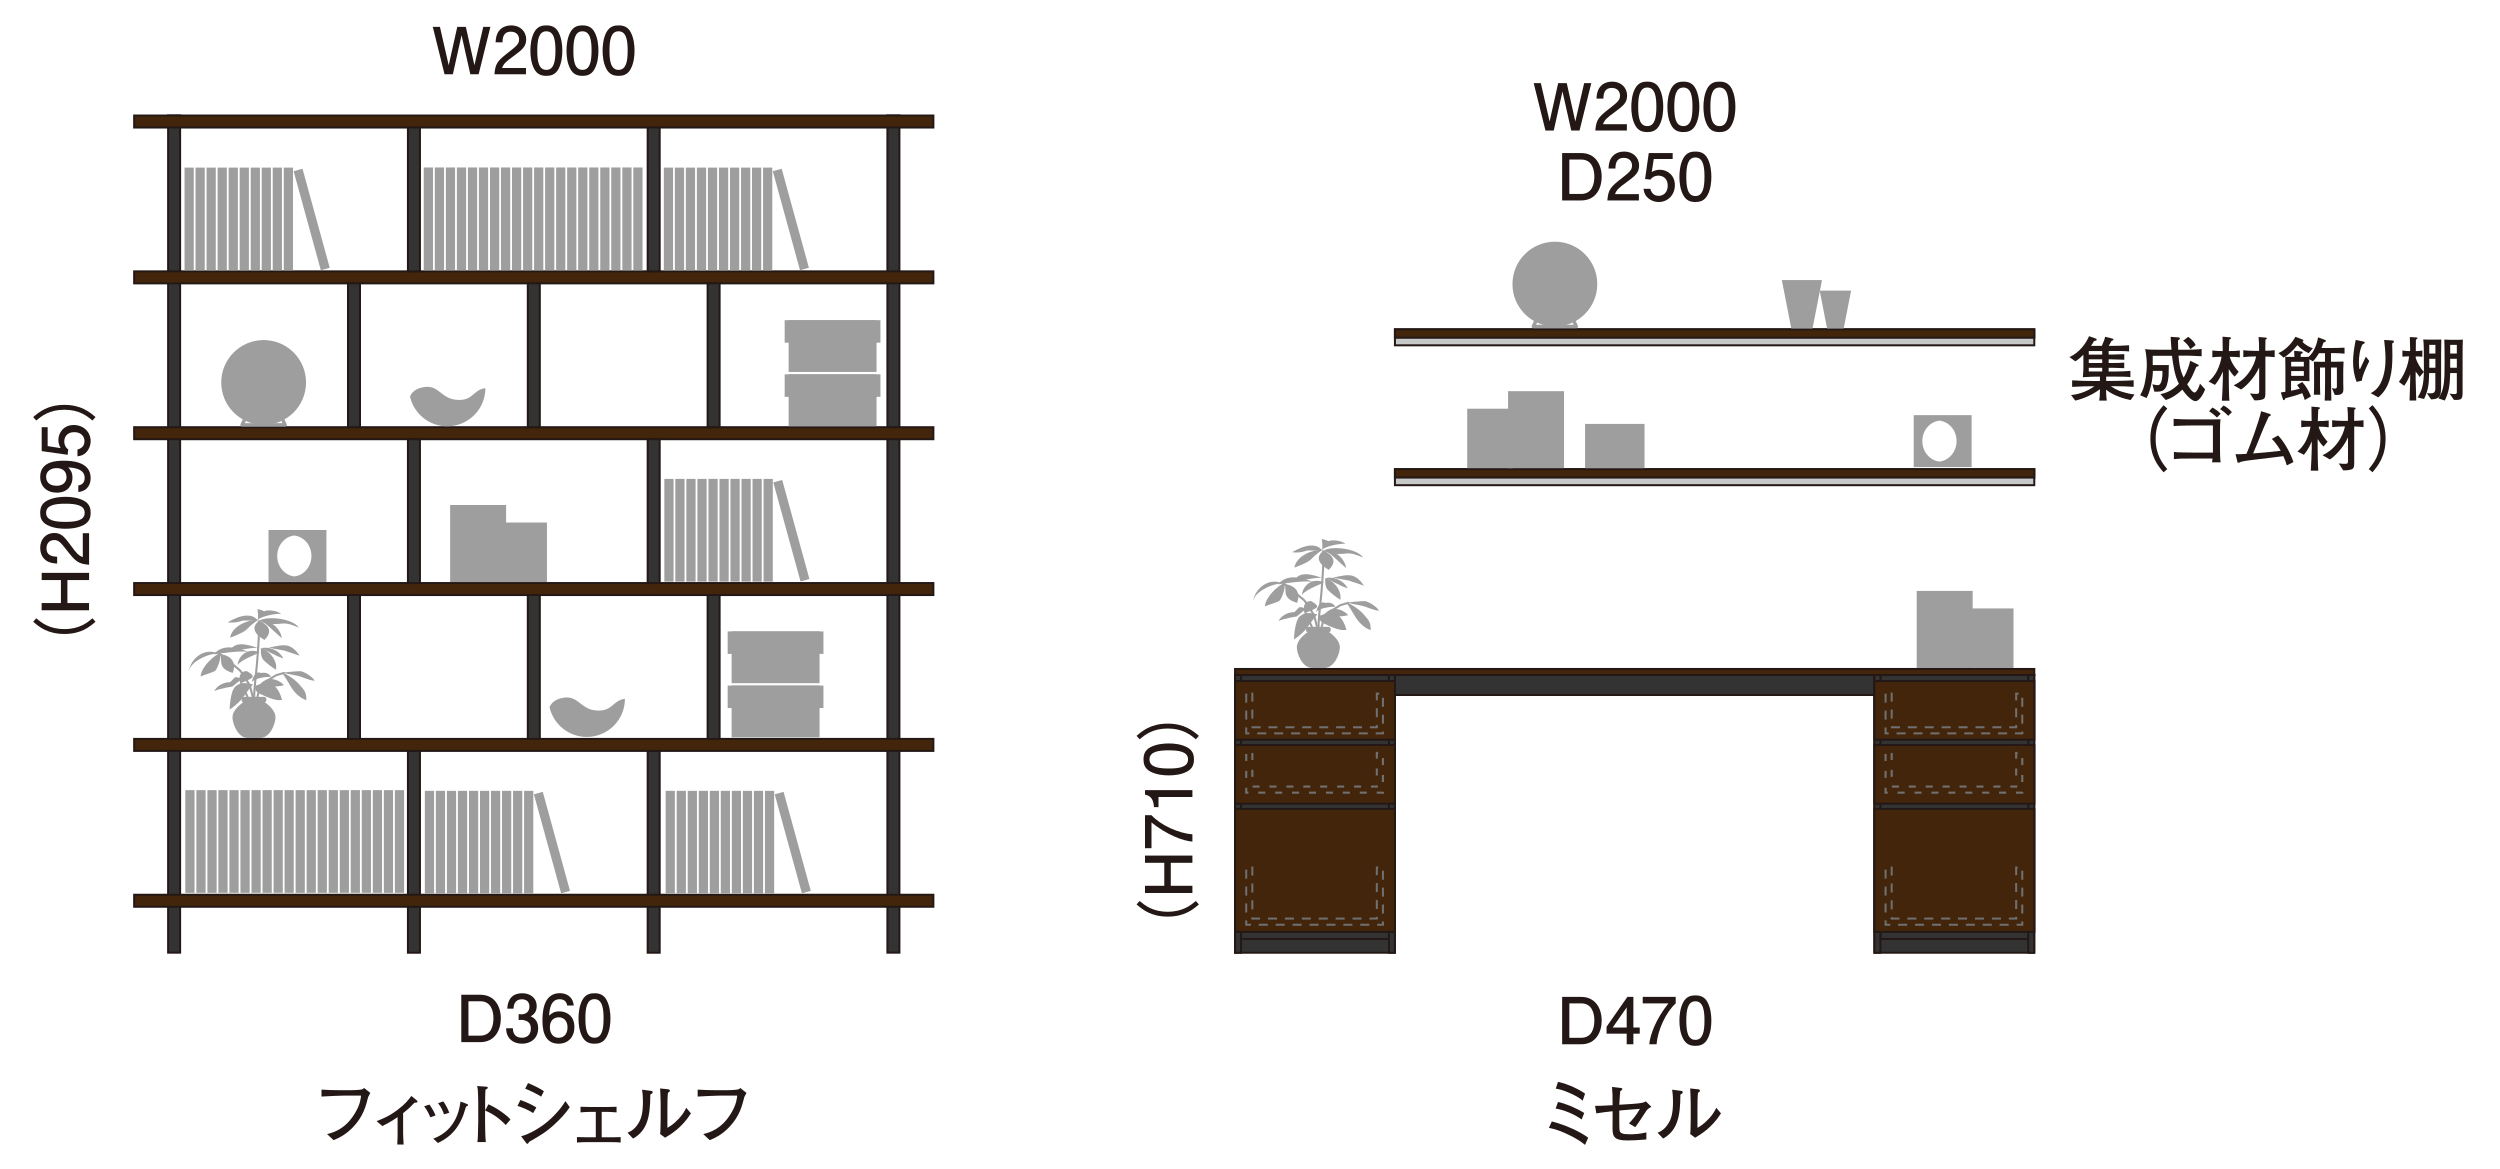 <?xml version="1.0" encoding="utf-8"?>
<!-- Generator: Adobe Illustrator 24.3.0, SVG Export Plug-In . SVG Version: 6.00 Build 0)  -->
<svg version="1.1" id="レイヤー_1" xmlns="http://www.w3.org/2000/svg" xmlns:xlink="http://www.w3.org/1999/xlink" x="0px"
	 y="0px" width="385px" height="180px" viewBox="0 0 385 180" style="enable-background:new 0 0 385 180;" xml:space="preserve">
<style type="text/css">
	.st0{fill:#333333;stroke:#231815;stroke-width:0.308;}
	.st1{fill:#9E9E9F;}
	.st2{fill:#42250A;stroke:#231815;stroke-width:0.308;}
	.st3{fill:none;stroke:#717071;stroke-width:0.308;stroke-linecap:square;stroke-dasharray:1.085,1.52;}
	.st4{fill:none;stroke:#717071;stroke-width:0.326;stroke-dasharray:1.085,1.52;}
	.st5{fill:#C7C8C8;stroke:#231815;stroke-width:0.308;}
	.st6{fill:#42250A;stroke:#231815;stroke-width:0.315;}
	.st7{fill:#42250A;stroke:#231815;stroke-width:0.315;}
	.st8{fill:none;stroke:#9E9E9F;stroke-width:0.543;stroke-linejoin:round;}
	.st9{fill:#231815;}
</style>
<g>
	<rect x="62.82" y="115.64" class="st0" width="1.85" height="31.08"/>
	<rect x="99.74" y="115.64" class="st0" width="1.85" height="31.08"/>
	<rect x="214.82" y="103.95" class="st0" width="73.85" height="3.08"/>
	<g>
		<path class="st1" d="M201.37,97.34c-0.36,0-0.36-0.81,0.07-0.81h3.17c0.43,0,0.43,0.81,0.07,0.81c0.86,0.63,1.66,1.45,1.66,2.35
			s-0.79,3.17-2.38,3.17h-1.87c-1.59,0-2.38-2.26-2.38-3.17S200.5,97.98,201.37,97.34z"/>
		<path class="st1" d="M203.7,90.74l-0.06,0.73l-0.13,1.38c-0.17,1.6-0.43,4.03-0.23,4.81l-0.32,0.08c-0.21-0.84,0.04-3.2,0.22-4.92
			l0.14-1.37l0.06-0.73c0.13-1.65,0.37-4.72,0.22-5.93l0.32-0.04C204.07,86,203.83,89.08,203.7,90.74z"/>
		<path class="st1" d="M200.85,92.23c0.39,0.29,1.55,2.27,1.68,2.5c0.02,0.04,1.1,4.38,1.1,4.38l-0.31,0.08l-1.09-4.34
			c-0.47-0.79-1.33-2.17-1.57-2.35c-0.01,0-3.1-2.56-3.1-2.56l0.25-0.21L200.85,92.23z"/>
		<polygon class="st1" points="202.9,98.09 202.61,98.22 200.89,94.42 201.19,94.29 		"/>
		<path class="st1" d="M207.77,92.97l-1.26,0.36l0,0c0,0.01-1.76,1.06-1.77,1.07l0,0c0,0.02-0.77,1.04-0.77,1.05l0,0
			c0,0.05-0.61,2.56-0.61,2.56l-0.31-0.08l0.63-2.62c0.03-0.06,0.84-1.14,0.84-1.14c0.05-0.04,1.86-1.13,1.86-1.13
			c0.04-0.02,1.31-0.38,1.31-0.38L207.77,92.97z"/>
		<path class="st1" d="M207.35,92.8c0.75-0.09,2.24-0.23,2.78-0.23s1.97,0.88,2.24,1.49c-1.09-0.14-1.9-0.61-2.51-0.75
			C209.25,93.18,207.35,92.8,207.35,92.8z"/>
		<path class="st1" d="M207.35,92.8c0.75,0.18,2.17,1.2,2.71,1.88c0.54,0.68,1.09,1.02,1.02,2.37c-1.15-0.41-1.97-1.36-2.51-2.31
			C208.02,93.79,207.35,92.8,207.35,92.8z"/>
		<path class="st1" d="M204.97,93.86c1.15-0.34,2.31,0.41,2.65,0.88c-1.36,0.34-3.19,0.2-3.73,0
			C204.16,94.2,204.97,93.86,204.97,93.86z"/>
		<path class="st1" d="M205.11,94.13c0.68,0.2,1.76,1.02,2.24,2.85c-0.88,0.27-2.44-0.47-3.46-0.95c-1.02-0.47-0.61-1.22-0.61-1.22
			L205.11,94.13z"/>
		<path class="st1" d="M202.87,94.6c-1.09-0.2-1.76-0.41-2.65,0.27c-0.88,0.68-0.95,3.6-0.95,3.6c1.09-0.68,1.83-1.49,2.24-2.1
			C201.92,95.76,202.87,94.6,202.87,94.6z"/>
		<path class="st1" d="M201.1,93.79c-0.68-0.41-1.02-0.27-1.02-0.27l-0.75,0.75c0,0-1.63-0.07-2.44,1.36
			c1.15-0.47,2.78-0.68,2.78-0.68L201.1,93.79z"/>
		<path class="st1" d="M200.89,94.42c-0.26-0.84-0.12-1.86,1.03-1.86c0.81,0.48,1.09,0.75,0.81,1.02s-1.7,0.81-1.7,0.81"/>
		<path class="st1" d="M202.67,94.27c0.27-1.09,0.75-1.76,1.42-1.42c1.15-0.2,1.42,0.41,1.56,0.61
			C204.9,93.38,203.09,93.68,202.67,94.27z"/>
		<path class="st1" d="M204.09,89.04c0.95-0.27,2.65,0.07,3.46,1.56C206.33,90.26,204.56,89.11,204.09,89.04z"/>
		<path class="st1" d="M204.09,89.04c1.02,0.14,2.65,1.83,2.31,3.32c-0.54-0.34-1.36-0.95-1.9-1.49
			C203.95,90.33,204.09,89.04,204.09,89.04z"/>
		<path class="st1" d="M205.24,88.97c1.22-0.27,2.44-0.61,3.32-0.2c0.88,0.41,1.49,1.42,1.49,1.42c-1.36-0.47-2.44-0.81-2.44-0.81
			L205.24,88.97z"/>
		<path class="st1" d="M203.89,89.65c-0.2,0.27-2.71,1.02-3.39,1.97C200.56,90.53,201.72,88.84,203.89,89.65z"/>
		<path class="st1" d="M203.75,89.04c-1.76-0.61-3.87-1.22-4.48,0.61C200.09,89.45,203.21,88.77,203.75,89.04z"/>
		<path class="st1" d="M203.91,84.75c1.33-0.73,5.13-0.25,6.01,1.11c-0.88-0.34-1.7-0.75-2.71-0.61
			C206.19,85.38,204.55,85.34,203.91,84.75z"/>
		<path class="st1" d="M203.91,84.75c2.28-0.05,3.37,1.92,3.37,2.73C206.53,86.87,204.68,84.93,203.91,84.75z"/>
		<path class="st1" d="M203.59,84.79c0.16-0.77-0.04-1.78-0.04-1.78s0.75,0.14,1.02,0.34c0.54-0.27,1.97-0.14,2.65,0.41
			C206.53,83.61,203.63,84.2,203.59,84.79z"/>
		<path class="st1" d="M203.59,84.79c-0.31-0.56-1.13-0.97-2.35-0.7c-1.22,0.27-2.24,0.95-2.24,0.95c1.15,0.2,2.31-0.27,2.31-0.27
			L203.59,84.79z"/>
		<path class="st1" d="M203.68,84.63c-1.63,0-4.07,1.02-4.34,2.78c1.29-0.47,2.31-0.95,2.71-1.42
			C202.46,85.51,203.68,84.63,203.68,84.63z"/>
		<path class="st1" d="M203.91,84.75c0.65,0.5,2.42,1.31,0.72,3.01C203.21,86.94,202.38,85.81,203.91,84.75z"/>
		<path class="st1" d="M197.71,89.92c-1.02-0.34-4.61,1.02-4.75,2.78C193.1,90.94,195.2,88.7,197.71,89.92z"/>
		<path class="st1" d="M197.81,89.73c-1.05,0.54-2.88,2.1-3.02,3.66c0.54-0.27,1.9-0.61,2.24-0.88
			C197.37,92.23,198.05,90.48,197.81,89.73z"/>
		<path class="st1" d="M197.92,89.99c0.75,0,2.65,0.68,1.83,2.85c-1.22-0.34-1.56-0.88-1.7-1.22
			C197.92,91.28,197.92,89.99,197.92,89.99z"/>
		<path class="st1" d="M202.33,89.65c-1.29-0.47-4-1.56-5.5,0.34C197.64,89.86,201.17,89.31,202.33,89.65z"/>
	</g>
	<rect x="303.08" y="93.7" class="st1" width="7" height="9.16"/>
	<rect x="295.17" y="91" class="st1" width="8.62" height="11.86"/>
	<rect x="190.2" y="103.02" class="st2" width="123.08" height="0.92"/>
	<rect x="190.2" y="103.95" class="st0" width="24.62" height="42.77"/>
	<rect x="191.13" y="143.37" class="st0" width="22.77" height="1.23"/>
	<rect x="191.13" y="103.95" class="st0" width="22.77" height="1.23"/>
	<rect x="190.2" y="103.95" class="st0" width="0.92" height="42.77"/>
	<rect x="213.89" y="103.95" class="st0" width="0.92" height="42.77"/>
	<rect x="190.2" y="124.57" class="st2" width="24.62" height="18.95"/>
	<rect x="190.2" y="114.72" class="st2" width="24.62" height="9.05"/>
	<rect x="190.2" y="104.87" class="st2" width="24.62" height="9.05"/>
	<g>
		<g>
			<polygon class="st3" points="192.86,133.6 192.86,141.46 212.03,141.46 212.03,133.6 212.97,133.6 212.97,142.41 191.92,142.41 
				191.92,133.6 			"/>
		</g>
	</g>
	<g>
		<g>
			<polygon class="st4" points="192.86,115.95 192.86,121.13 212.03,121.13 212.03,115.95 212.97,115.95 212.97,122.07 
				191.92,122.07 191.92,115.95 			"/>
		</g>
	</g>
	<g>
		<g>
			<polygon class="st3" points="192.86,106.82 192.86,112 212.03,112 212.03,106.82 212.97,106.82 212.97,112.94 191.92,112.94 
				191.92,106.82 			"/>
		</g>
	</g>
	<rect x="288.66" y="103.95" class="st0" width="24.62" height="42.77"/>
	<rect x="289.59" y="143.37" class="st0" width="22.77" height="1.23"/>
	<rect x="289.59" y="103.95" class="st0" width="22.77" height="1.23"/>
	<rect x="288.66" y="103.95" class="st0" width="0.92" height="42.77"/>
	<rect x="312.35" y="103.95" class="st0" width="0.92" height="42.77"/>
	<rect x="288.66" y="124.57" class="st2" width="24.62" height="18.95"/>
	<rect x="288.66" y="114.72" class="st2" width="24.62" height="9.05"/>
	<rect x="288.66" y="104.87" class="st2" width="24.62" height="9.05"/>
	<g>
		<g>
			<polygon class="st3" points="291.32,133.6 291.32,141.46 310.49,141.46 310.49,133.6 311.43,133.6 311.43,142.41 290.38,142.41 
				290.38,133.6 			"/>
		</g>
	</g>
	<g>
		<g>
			<polygon class="st4" points="291.32,115.95 291.32,121.13 310.49,121.13 310.49,115.95 311.43,115.95 311.43,122.07 
				290.38,122.07 290.38,115.95 			"/>
		</g>
	</g>
	<g>
		<g>
			<polygon class="st3" points="291.32,106.82 291.32,112 310.49,112 310.49,106.82 311.43,106.82 311.43,112.94 290.38,112.94 
				290.38,106.82 			"/>
		</g>
	</g>
	<rect x="214.82" y="50.72" class="st5" width="98.46" height="2.46"/>
	<rect x="214.82" y="50.72" class="st6" width="98.46" height="1.29"/>
	<rect x="214.82" y="72.26" class="st5" width="98.46" height="2.46"/>
	<rect x="214.82" y="72.25" class="st7" width="98.46" height="1.29"/>
	<rect x="225.95" y="62.94" class="st1" width="7" height="9.16"/>
	<rect x="232.24" y="60.24" class="st1" width="8.62" height="11.86"/>
	<rect x="244.1" y="65.28" class="st1" width="9.16" height="6.83"/>
	<polygon class="st1" points="279.13,50.59 275.86,50.59 274.4,43.13 280.59,43.13 	"/>
	<polygon class="st1" points="283.93,50.59 281.37,50.59 280.23,44.75 285.07,44.75 	"/>
	<path class="st1" d="M294.71,63.93v8h8.92v-8H294.71z M301.31,67.93c0,1.65-1.16,2.99-2.64,3.15c-1.48-0.17-2.63-1.51-2.63-3.15
		c0-1.65,1.16-2.99,2.63-3.15C300.16,64.94,301.31,66.28,301.31,67.93z"/>
	<g>
		<path class="st1" d="M232.92,43.75c0-3.6,2.92-6.53,6.53-6.53c3.61,0,6.53,2.92,6.53,6.53c0,3.6-2.92,6.53-6.53,6.53
			C235.84,50.28,232.92,47.36,232.92,43.75z"/>
		<polygon class="st8" points="236.14,50.28 239.45,43 242.75,50.28 		"/>
	</g>
	<g>
		<g>
			<path class="st9" d="M243.25,20.1h-1.28l-1.35-6.02l-1.34,6.02H238l-1.81-7.3h1.1l1.35,5.91l1.32-5.91h1.32l1.32,5.91l1.36-5.91
				h1.1L243.25,20.1z"/>
			<path class="st9" d="M248.56,17.35c-1.03,0.75-1.47,1.1-1.7,1.78h3.68v0.97h-4.86c0.15-1.69,0.46-2.06,2.28-3.47
				c1.21-0.94,1.52-1.26,1.52-1.91c0-0.56-0.34-1.18-1.27-1.18c-1.23,0-1.27,1.09-1.29,1.64h-1.06c0.04-0.6,0.09-1.13,0.47-1.69
				c0.52-0.76,1.4-0.92,1.95-0.92c1.31,0,2.29,0.87,2.29,2.16C250.57,15.81,250.02,16.28,248.56,17.35z"/>
			<path class="st9" d="M255.56,19.26c-0.51,0.99-1.33,1.08-1.88,1.08c-0.76,0-1.43-0.22-1.88-1.08c-0.49-0.92-0.58-2.04-0.58-2.81
				c0-0.68,0.08-1.87,0.58-2.81c0.51-0.96,1.27-1.07,1.88-1.07c0.75,0,1.43,0.21,1.88,1.07c0.47,0.91,0.58,1.99,0.58,2.81
				C256.14,17.26,256.04,18.35,255.56,19.26z M253.68,13.48c-1.18,0-1.4,1.34-1.4,2.97c0,1.51,0.17,2.97,1.4,2.97
				c1.17,0,1.4-1.33,1.4-2.97C255.08,14.94,254.9,13.48,253.68,13.48z"/>
			<path class="st9" d="M261.12,19.26c-0.51,0.99-1.33,1.08-1.88,1.08c-0.76,0-1.43-0.22-1.88-1.08c-0.49-0.92-0.58-2.04-0.58-2.81
				c0-0.68,0.08-1.87,0.58-2.81c0.51-0.96,1.27-1.07,1.88-1.07c0.75,0,1.43,0.21,1.88,1.07c0.47,0.91,0.58,1.99,0.58,2.81
				C261.7,17.26,261.59,18.35,261.12,19.26z M259.24,13.48c-1.18,0-1.4,1.34-1.4,2.97c0,1.51,0.17,2.97,1.4,2.97
				c1.17,0,1.4-1.33,1.4-2.97C260.64,14.94,260.46,13.48,259.24,13.48z"/>
			<path class="st9" d="M266.67,19.26c-0.51,0.99-1.33,1.08-1.88,1.08c-0.76,0-1.43-0.22-1.88-1.08c-0.49-0.92-0.58-2.04-0.58-2.81
				c0-0.68,0.08-1.87,0.58-2.81c0.51-0.96,1.27-1.07,1.88-1.07c0.75,0,1.43,0.21,1.88,1.07c0.47,0.91,0.58,1.99,0.58,2.81
				C267.25,17.26,267.15,18.35,266.67,19.26z M264.8,13.48c-1.18,0-1.4,1.34-1.4,2.97c0,1.51,0.17,2.97,1.4,2.97
				c1.17,0,1.4-1.33,1.4-2.97C266.2,14.94,266.02,13.48,264.8,13.48z"/>
			<path class="st9" d="M243.49,30.87h-2.92v-7.3h2.92c2.19,0,3.17,1.75,3.17,3.68C246.66,28.91,245.82,30.87,243.49,30.87z
				 M243.5,24.57h-1.82v5.3h1.82c1.74,0,2.03-1.63,2.03-2.68C245.53,26.2,245.23,24.57,243.5,24.57z"/>
			<path class="st9" d="M250.41,28.12c-1.03,0.75-1.47,1.1-1.7,1.78h3.68v0.97h-4.86c0.15-1.69,0.46-2.06,2.28-3.47
				c1.21-0.94,1.52-1.26,1.52-1.91c0-0.56-0.34-1.18-1.27-1.18c-1.23,0-1.27,1.09-1.29,1.64h-1.06c0.04-0.6,0.09-1.13,0.47-1.69
				c0.52-0.76,1.4-0.92,1.95-0.92c1.31,0,2.29,0.87,2.29,2.16C252.42,26.58,251.87,27.05,250.41,28.12z"/>
			<path class="st9" d="M255.44,31.11c-0.37,0-0.85-0.08-1.33-0.38c-0.82-0.52-0.92-1.14-1.01-1.65h1.05
				c0.26,0.94,0.86,1.08,1.3,1.08c0.66,0,1.38-0.47,1.38-1.57c0-1.21-0.85-1.54-1.42-1.54c-0.15,0-0.82,0-1.24,0.61l-0.83-0.09
				l0.57-4h3.68v0.92h-2.91l-0.31,2c0.29-0.16,0.68-0.35,1.24-0.35c1.2,0,2.32,0.88,2.32,2.36C257.93,30,256.87,31.11,255.44,31.11z
				"/>
			<path class="st9" d="M262.97,30.03c-0.51,0.99-1.33,1.08-1.88,1.08c-0.76,0-1.43-0.22-1.88-1.08c-0.49-0.92-0.58-2.04-0.58-2.81
				c0-0.68,0.08-1.87,0.58-2.81c0.51-0.96,1.27-1.07,1.88-1.07c0.75,0,1.43,0.21,1.88,1.07c0.47,0.91,0.58,1.99,0.58,2.81
				C263.55,28.03,263.45,29.12,262.97,30.03z M261.09,24.25c-1.18,0-1.4,1.34-1.4,2.97c0,1.51,0.17,2.97,1.4,2.97
				c1.17,0,1.4-1.33,1.4-2.97C262.49,25.71,262.31,24.25,261.09,24.25z"/>
		</g>
	</g>
	<g>
		<g>
			<path class="st9" d="M73.71,11.44h-1.28l-1.35-6.02l-1.34,6.02h-1.28l-1.81-7.3h1.1l1.35,5.91l1.32-5.91h1.32l1.32,5.91
				l1.36-5.91h1.1L73.71,11.44z"/>
			<path class="st9" d="M79.02,8.69c-1.03,0.75-1.47,1.1-1.7,1.78H81v0.97h-4.86c0.15-1.69,0.46-2.06,2.28-3.47
				c1.21-0.94,1.52-1.26,1.52-1.91c0-0.56-0.34-1.18-1.27-1.18c-1.23,0-1.27,1.09-1.29,1.64h-1.06c0.04-0.6,0.09-1.13,0.47-1.69
				c0.52-0.76,1.4-0.92,1.95-0.92c1.31,0,2.29,0.87,2.29,2.16C81.03,7.15,80.48,7.62,79.02,8.69z"/>
			<path class="st9" d="M86.02,10.6c-0.51,0.99-1.33,1.08-1.88,1.08c-0.76,0-1.43-0.22-1.88-1.08c-0.49-0.92-0.58-2.04-0.58-2.81
				c0-0.68,0.08-1.87,0.58-2.81c0.51-0.96,1.27-1.07,1.88-1.07c0.75,0,1.43,0.21,1.88,1.07c0.47,0.91,0.58,1.99,0.58,2.81
				C86.6,8.6,86.5,9.69,86.02,10.6z M84.14,4.82c-1.18,0-1.4,1.34-1.4,2.97c0,1.51,0.17,2.97,1.4,2.97c1.17,0,1.4-1.33,1.4-2.97
				C85.54,6.28,85.36,4.82,84.14,4.82z"/>
			<path class="st9" d="M91.58,10.6c-0.51,0.99-1.33,1.08-1.88,1.08c-0.76,0-1.43-0.22-1.88-1.08c-0.49-0.92-0.58-2.04-0.58-2.81
				c0-0.68,0.08-1.87,0.58-2.81c0.51-0.96,1.27-1.07,1.88-1.07c0.75,0,1.43,0.21,1.88,1.07c0.47,0.91,0.58,1.99,0.58,2.81
				C92.16,8.6,92.06,9.69,91.58,10.6z M89.7,4.82c-1.18,0-1.4,1.34-1.4,2.97c0,1.51,0.17,2.97,1.4,2.97c1.17,0,1.4-1.33,1.4-2.97
				C91.1,6.28,90.92,4.82,89.7,4.82z"/>
			<path class="st9" d="M97.14,10.6c-0.51,0.99-1.33,1.08-1.88,1.08c-0.76,0-1.43-0.22-1.88-1.08c-0.49-0.92-0.58-2.04-0.58-2.81
				c0-0.68,0.08-1.87,0.58-2.81c0.51-0.96,1.27-1.07,1.88-1.07c0.75,0,1.43,0.21,1.88,1.07c0.47,0.91,0.58,1.99,0.58,2.81
				C97.72,8.6,97.62,9.69,97.14,10.6z M95.26,4.82c-1.18,0-1.4,1.34-1.4,2.97c0,1.51,0.17,2.97,1.4,2.97c1.17,0,1.4-1.33,1.4-2.97
				C96.66,6.28,96.48,4.82,95.26,4.82z"/>
		</g>
	</g>
	<g>
		<g>
			<path class="st9" d="M243.49,160.82h-2.92v-7.3h2.92c2.19,0,3.17,1.75,3.17,3.68C246.66,158.86,245.82,160.82,243.49,160.82z
				 M243.5,154.52h-1.82v5.3h1.82c1.74,0,2.03-1.63,2.03-2.68C245.53,156.15,245.23,154.52,243.5,154.52z"/>
			<path class="st9" d="M251.54,159.18v1.64h-1.03v-1.64h-3.1v-1.06l3.21-4.6h0.92v4.72h0.98v0.94H251.54z M250.51,155.14l-2.16,3.1
				h2.16V155.14z"/>
			<path class="st9" d="M255.11,160.82h-1.12c0.12-1.46,1.03-3.91,2.95-6.3h-3.96v-1h5.08v1
				C256.53,155.89,255.27,158.69,255.11,160.82z"/>
			<path class="st9" d="M262.97,159.98c-0.51,0.99-1.33,1.08-1.88,1.08c-0.76,0-1.43-0.22-1.88-1.08c-0.49-0.92-0.58-2.04-0.58-2.81
				c0-0.68,0.08-1.87,0.58-2.81c0.51-0.96,1.27-1.07,1.88-1.07c0.75,0,1.43,0.21,1.88,1.07c0.47,0.91,0.58,1.99,0.58,2.81
				C263.55,157.98,263.45,159.07,262.97,159.98z M261.09,154.2c-1.18,0-1.4,1.34-1.4,2.97c0,1.51,0.17,2.97,1.4,2.97
				c1.17,0,1.4-1.33,1.4-2.97C262.49,155.66,262.31,154.2,261.09,154.2z"/>
		</g>
	</g>
	<g>
		<g>
			<path class="st9" d="M73.96,160.49h-2.92v-7.3h2.92c2.19,0,3.17,1.75,3.17,3.68C77.12,158.53,76.28,160.49,73.96,160.49z
				 M73.96,154.19h-1.82v5.3h1.82c1.74,0,2.03-1.63,2.03-2.68C75.99,155.82,75.69,154.19,73.96,154.19z"/>
			<path class="st9" d="M80.4,160.73c-0.45,0-1.48-0.1-2.07-0.98c-0.35-0.53-0.37-1-0.39-1.4h1.04c0.01,0.35,0.06,1.46,1.4,1.46
				c0.65,0,1.37-0.33,1.37-1.41c0-0.55-0.18-0.78-0.33-0.93c-0.35-0.35-0.9-0.41-1.16-0.41c-0.09,0-0.26,0.01-0.39,0.03v-0.92
				c0.18,0.03,0.38,0.04,0.41,0.04c0.31,0,1.25-0.1,1.25-1.22c0-0.84-0.62-1.1-1.14-1.1c-1.25,0-1.29,1.1-1.31,1.44h-0.96
				c0.04-0.59,0.17-2.37,2.33-2.37c1.06,0,2.2,0.6,2.2,2c0,0.88-0.45,1.27-0.92,1.56c0.29,0.13,1.15,0.51,1.15,1.82
				C82.87,159.94,81.71,160.73,80.4,160.73z"/>
			<path class="st9" d="M86.02,160.73c-2.44,0-2.48-2.62-2.48-3.63c0-1.09,0.09-4.15,2.66-4.15c0.82,0,1.98,0.33,2.16,1.9h-1.01
				c-0.05-0.27-0.2-0.97-1.16-0.97c-1.38,0-1.57,1.55-1.63,2.52c0.44-0.37,0.76-0.65,1.62-0.65c0.85,0,2.28,0.51,2.28,2.43
				C88.45,159.69,87.51,160.73,86.02,160.73z M86.1,156.67c-1.24,0-1.42,1-1.42,1.55c0,0.83,0.45,1.6,1.32,1.6
				c0.57,0,1.4-0.28,1.4-1.63C87.39,157.13,86.73,156.67,86.1,156.67z"/>
			<path class="st9" d="M93.43,159.65c-0.51,0.99-1.33,1.08-1.88,1.08c-0.76,0-1.43-0.22-1.88-1.08c-0.49-0.92-0.58-2.04-0.58-2.81
				c0-0.68,0.08-1.87,0.58-2.81c0.51-0.96,1.27-1.07,1.88-1.07c0.75,0,1.43,0.21,1.88,1.07c0.47,0.91,0.58,1.99,0.58,2.81
				C94.01,157.65,93.91,158.74,93.43,159.65z M91.55,153.87c-1.18,0-1.4,1.34-1.4,2.97c0,1.51,0.17,2.97,1.4,2.97
				c1.17,0,1.4-1.33,1.4-2.97C92.95,155.33,92.77,153.87,91.55,153.87z"/>
		</g>
	</g>
	<g>
		<g>
			<path class="st9" d="M184.63,139.28c-0.91,0.78-2.21,1.88-4.8,1.88s-3.89-1.1-4.8-1.88l0.47-0.53c0.79,0.66,2,1.66,4.33,1.66
				s3.54-1,4.33-1.66L184.63,139.28z"/>
			<path class="st9" d="M183.63,132.87h-3.33v3.54h3.33v1.11h-7.3v-1.11h2.97v-3.54h-2.97v-1.11h7.3V132.87z"/>
			<path class="st9" d="M183.63,128.49v1.12c-1.46-0.12-3.91-1.03-6.3-2.95v3.96h-1v-5.08h1
				C178.71,127.07,181.5,128.33,183.63,128.49z"/>
			<path class="st9" d="M183.63,122.74h-5.22v1.56h-0.7c-0.07-1.57-0.84-1.79-1.38-1.93v-0.69h7.3V122.74z"/>
			<path class="st9" d="M182.79,115.07c0.99,0.51,1.08,1.33,1.08,1.88c0,0.76-0.22,1.43-1.08,1.88c-0.92,0.49-2.04,0.58-2.81,0.58
				c-0.68,0-1.87-0.08-2.81-0.58c-0.96-0.51-1.07-1.27-1.07-1.88c0-0.75,0.21-1.43,1.07-1.88c0.91-0.47,1.99-0.58,2.81-0.58
				C180.79,114.49,181.88,114.59,182.79,115.07z M177.02,116.95c0,1.18,1.34,1.4,2.97,1.4c1.51,0,2.97-0.17,2.97-1.4
				c0-1.17-1.33-1.4-2.97-1.4C178.48,115.55,177.02,115.73,177.02,116.95z"/>
			<path class="st9" d="M184.16,113.85c-0.79-0.66-2-1.66-4.33-1.66s-3.54,1-4.33,1.66l-0.47-0.53c0.91-0.77,2.21-1.88,4.8-1.88
				s3.89,1.11,4.8,1.88L184.16,113.85z"/>
		</g>
	</g>
	<g>
		<g>
			<path class="st9" d="M14.71,95.75c-0.91,0.78-2.21,1.88-4.8,1.88s-3.89-1.1-4.8-1.88l0.47-0.53c0.79,0.66,2,1.66,4.33,1.66
				s3.54-1,4.33-1.66L14.71,95.75z"/>
			<path class="st9" d="M13.71,89.33h-3.33v3.54h3.33v1.11h-7.3v-1.11h2.97v-3.54H6.42v-1.11h7.3V89.33z"/>
			<path class="st9" d="M10.97,84.09c0.75,1.03,1.1,1.47,1.78,1.7v-3.68h0.97v4.86c-1.69-0.15-2.06-0.46-3.47-2.28
				c-0.94-1.21-1.26-1.52-1.91-1.52c-0.56,0-1.18,0.34-1.18,1.27c0,1.23,1.09,1.27,1.64,1.29v1.06c-0.6-0.04-1.13-0.09-1.69-0.47
				c-0.76-0.52-0.92-1.4-0.92-1.95c0-1.31,0.87-2.29,2.16-2.29C9.43,82.08,9.9,82.63,10.97,84.09z"/>
			<path class="st9" d="M12.88,77.09c0.99,0.51,1.08,1.33,1.08,1.88c0,0.76-0.22,1.43-1.08,1.88c-0.92,0.49-2.04,0.58-2.81,0.58
				c-0.68,0-1.87-0.08-2.81-0.58c-0.96-0.51-1.07-1.27-1.07-1.88c0-0.75,0.21-1.43,1.07-1.88c0.91-0.47,1.99-0.58,2.81-0.58
				C10.88,76.51,11.97,76.61,12.88,77.09z M7.1,78.97c0,1.18,1.34,1.4,2.97,1.4c1.51,0,2.97-0.17,2.97-1.4c0-1.17-1.33-1.4-2.97-1.4
				C8.56,77.57,7.1,77.75,7.1,78.97z"/>
			<path class="st9" d="M13.96,73.61c0,0.82-0.33,1.98-1.9,2.16v-1.01c0.28-0.05,0.98-0.2,0.98-1.16c0-1.38-1.56-1.56-2.53-1.62
				c0.38,0.43,0.65,0.75,0.65,1.61c0,0.85-0.5,2.28-2.42,2.28c-1.51,0-2.55-0.94-2.55-2.44c0-2.43,2.62-2.48,3.63-2.48
				C10.91,70.95,13.96,71.04,13.96,73.61z M7.1,73.42c0,0.56,0.27,1.39,1.62,1.39c1.07,0,1.52-0.66,1.52-1.3
				c0-1.24-0.99-1.42-1.54-1.42C7.87,72.09,7.1,72.54,7.1,73.42z"/>
			<path class="st9" d="M13.96,67.94c0,0.37-0.08,0.85-0.38,1.33c-0.52,0.82-1.14,0.92-1.65,1.01v-1.05
				c0.94-0.26,1.08-0.86,1.08-1.3c0-0.66-0.47-1.38-1.57-1.38c-1.21,0-1.54,0.85-1.54,1.42c0,0.15,0,0.82,0.61,1.24l-0.09,0.83
				l-4-0.57v-3.68h0.92v2.91l2,0.31c-0.16-0.29-0.35-0.68-0.35-1.24c0-1.2,0.88-2.32,2.36-2.32C12.85,65.45,13.96,66.51,13.96,67.94
				z"/>
			<path class="st9" d="M14.24,64.76c-0.79-0.66-2-1.66-4.33-1.66s-3.54,1-4.33,1.66l-0.47-0.53c0.91-0.77,2.21-1.88,4.8-1.88
				s3.89,1.11,4.8,1.88L14.24,64.76z"/>
		</g>
	</g>
	<rect x="25.89" y="17.79" class="st0" width="1.85" height="128.92"/>
	<rect x="136.66" y="17.79" class="st0" width="1.85" height="128.92"/>
	<rect x="20.66" y="137.79" class="st2" width="123.08" height="1.85"/>
	<rect x="20.66" y="113.79" class="st2" width="123.08" height="1.85"/>
	<rect x="20.66" y="89.79" class="st2" width="123.08" height="1.85"/>
	<rect x="20.66" y="65.79" class="st2" width="123.08" height="1.85"/>
	<rect x="20.66" y="41.79" class="st2" width="123.08" height="1.85"/>
	<rect x="20.66" y="17.79" class="st2" width="123.08" height="1.85"/>
	<rect x="53.59" y="43.64" class="st0" width="1.85" height="22.15"/>
	<rect x="53.59" y="91.64" class="st0" width="1.85" height="22.15"/>
	<rect x="81.28" y="43.64" class="st0" width="1.85" height="22.15"/>
	<rect x="81.28" y="91.64" class="st0" width="1.85" height="22.15"/>
	<rect x="108.97" y="43.64" class="st0" width="1.85" height="22.15"/>
	<rect x="108.97" y="91.64" class="st0" width="1.85" height="22.15"/>
	<rect x="62.82" y="19.64" class="st0" width="1.85" height="22.15"/>
	<rect x="62.82" y="67.64" class="st0" width="1.85" height="22.15"/>
	<rect x="99.74" y="19.64" class="st0" width="1.85" height="22.15"/>
	<rect x="99.74" y="67.64" class="st0" width="1.85" height="22.15"/>
	<g>
		<g>
			<path class="st9" d="M56.7,168.93c-0.36,1.42-0.74,2.97-2.34,4.66c-1.21,1.27-2.46,1.78-3,1.99l-0.99-0.93
				c0.95-0.24,2.79-0.71,4.3-3.23c0.82-1.36,0.88-2.24,0.93-2.7h-2.57c-0.6,0-2.75,0.1-3.52,0.15v-1.07
				c0.72,0.06,2.13,0.09,2.73,0.09h1.81c0.14,0,0.96-0.01,1.52-0.09c0.29-0.03,0.38-0.13,0.5-0.25l0.96,0.76
				C56.93,168.48,56.88,168.57,56.7,168.93z"/>
			<path class="st9" d="M64.02,169.8c-0.13,0.01-0.21,0.02-0.31,0.13c-0.4,0.43-0.69,0.75-1.63,1.49v3.08
				c0,0.36,0.05,1.34,0.08,1.76h-0.98c0.03-0.66,0.05-1.09,0.05-1.72v-2.5c-0.94,0.64-1.5,0.95-2.36,1.37l-0.88-0.76
				c1.09-0.42,1.95-0.75,3.37-1.84c1.1-0.85,1.49-1.37,1.98-2.03l0.74,0.59c0.09,0.08,0.22,0.18,0.22,0.29
				C64.3,169.77,64.24,169.78,64.02,169.8z"/>
			<path class="st9" d="M66.27,172.07c-0.17-0.41-0.44-1.04-0.95-1.7l0.81-0.27c0.4,0.55,0.67,1.02,0.95,1.67L66.27,172.07z
				 M71.96,170.32c-0.11,0.03-0.16,0.08-0.2,0.13c-0.03,0.05-0.34,1.1-0.42,1.3c-1.09,2.79-2.7,3.67-3.9,4.27l-0.71-0.66
				c0.74-0.31,1.95-0.82,2.94-2.23c0.93-1.33,1.12-2.68,1.25-3.49l0.84,0.31c0.21,0.08,0.33,0.15,0.33,0.24
				C72.09,170.26,72.03,170.3,71.96,170.32z M68.38,171.61c-0.15-0.42-0.39-1.06-0.92-1.72l0.81-0.28c0.47,0.67,0.71,1.21,0.92,1.75
				L68.38,171.61z"/>
			<path class="st9" d="M77.89,173.25c-0.58-0.58-1.55-1.55-3.19-2.23v1.79c0,0.64,0.04,2.52,0.12,3.07h-1.3
				c0.08-0.54,0.09-1.36,0.09-1.58c0.01-0.25,0.04-1.33,0.04-1.56v-2.81c0-0.42-0.03-1.57-0.06-1.97c-0.02-0.28-0.05-0.47-0.11-0.71
				l1.43,0.1c0.06,0,0.21,0.02,0.21,0.16c0,0.11-0.12,0.18-0.36,0.32c-0.04,0.67-0.05,1.34-0.05,1.99v1.2l0.51-0.96
				c1.49,0.68,2.93,1.77,3.39,2.35L77.89,173.25z"/>
			<path class="st9" d="M82.1,171.42c-0.56-0.42-1.84-0.95-2.41-1.11l0.45-0.91c1.01,0.38,1.61,0.62,2.46,1.15L82.1,171.42z
				 M85.52,173.03c-1.35,1.27-2.22,1.78-4.02,2.81c-0.14,0.22-0.19,0.31-0.3,0.31c-0.05,0-0.09-0.02-0.21-0.19l-0.74-0.98
				c1.13-0.28,2.15-0.88,3.12-1.53c1.39-0.94,2.88-2.49,3.71-3.88l0.66,0.94C87.12,171.45,86.33,172.27,85.52,173.03z M83.34,168.88
				c-0.54-0.37-1.85-1-2.46-1.22l0.44-0.87c0.25,0.11,0.62,0.26,1.23,0.56c0.78,0.38,0.99,0.54,1.21,0.7L83.34,168.88z"/>
			<path class="st9" d="M94.16,175.89h-3.93c-0.23,0-0.85,0.01-1.38,0.06v-0.84c0.52,0.02,1.03,0.03,1.55,0.03h1.35v-3.91h-0.97
				c-0.4,0-1.15,0.05-1.38,0.08v-0.87c0.84,0.03,1.34,0.04,1.55,0.04h2.5c0.33,0,1.03-0.03,1.5-0.04v0.87
				c-0.47-0.03-0.99-0.08-1.34-0.08h-0.95v3.91h1.33c0.22,0,0.88,0,1.59-0.03v0.84C95.12,175.9,94.64,175.89,94.16,175.89z"/>
			<path class="st9" d="M100.44,168.37c-0.04,0.03-0.26,0.16-0.29,0.19c-0.01,3.33-0.43,5.53-2.66,6.78l-0.85-0.9
				c0.42-0.18,1.28-0.54,1.92-1.91c0.19-0.42,0.32-0.92,0.39-1.55c0.06-0.56,0.06-1,0.06-1.26c0-1.03-0.08-1.56-0.13-1.91l1.27,0.17
				c0.27,0.03,0.36,0.05,0.36,0.23C100.51,168.28,100.49,168.33,100.44,168.37z M102.42,175.21l-0.76-0.57
				c0.04-0.23,0.06-0.93,0.06-1.2c0.01-0.36,0.02-0.94,0.02-1.28v-2.2c0-0.17-0.05-2-0.08-2.34l1.21,0.13
				c0.14,0.01,0.29,0.07,0.29,0.22c0,0.09-0.04,0.14-0.12,0.19c-0.1,0.08-0.11,0.09-0.18,0.15c-0.07,0.47-0.08,1.85-0.08,2.37v3
				c0.28-0.15,0.97-0.53,1.81-1.46c0.54-0.59,0.79-1.02,1.09-1.62l0.72,0.86C105.03,173.65,103.36,174.65,102.42,175.21z"/>
			<path class="st9" d="M114.63,168.93c-0.36,1.42-0.74,2.97-2.34,4.66c-1.21,1.27-2.46,1.78-3,1.99l-0.99-0.93
				c0.95-0.24,2.79-0.71,4.3-3.23c0.82-1.36,0.88-2.24,0.93-2.7h-2.57c-0.6,0-2.75,0.1-3.52,0.15v-1.07
				c0.72,0.06,2.13,0.09,2.73,0.09h1.81c0.14,0,0.96-0.01,1.52-0.09c0.29-0.03,0.38-0.13,0.5-0.25l0.96,0.76
				C114.87,168.48,114.81,168.57,114.63,168.93z"/>
		</g>
	</g>
	<g>
		<g>
			<path class="st9" d="M244.1,176.31c-0.7-0.55-1.36-1-2.54-1.56c-0.97-0.46-1.97-0.87-3.03-1.06l0.45-0.99
				c2.13,0.55,4.27,1.53,5.6,2.5L244.1,176.31z M243.57,172.4c-1.15-0.85-2.83-1.5-4-1.68l0.36-1.01c0.95,0.16,2.82,0.92,4.04,1.69
				L243.57,172.4z M243.73,169.51c-0.32-0.28-0.69-0.6-1.94-1.16c-1.2-0.53-1.69-0.61-2.2-0.7l0.34-1.04
				c1.63,0.32,3.51,1.31,4.17,1.81L243.73,169.51z"/>
			<path class="st9" d="M253.24,171.52c-0.11,0.17-0.94,1.46-1.41,2.07l-0.98-0.59c0.51-0.52,1.08-1.15,1.7-2.24l-2.73,0.22
				c-0.08,0.01-0.39,0.04-0.45,0.05v1.15c0,0.37,0,1.64,0.05,1.92c0.1,0.45,0.49,0.58,1.64,0.58c0.5,0,1.44-0.03,2.48-0.29v1.09
				c-1.23,0.11-2.29,0.15-2.9,0.15c-1.92,0-2.31-0.48-2.31-1.82c0-0.17,0.01-1.53,0.01-1.61v-1.07c-0.84,0.1-1.75,0.19-2.51,0.33
				l-0.19-1.16c0.61,0.01,0.82,0,2.7-0.1c0-1.43-0.01-1.88-0.09-2.81l1.36,0.16c0.19,0.02,0.23,0.09,0.23,0.15
				c0,0.13-0.1,0.18-0.32,0.34c-0.04,0.27-0.04,0.38-0.05,0.5c-0.01,0.31-0.03,0.44-0.1,1.59l1.92-0.12c1.68-0.11,1.9-0.24,2.17-0.4
				l0.85,0.84C253.79,170.74,253.66,170.81,253.24,171.52z"/>
			<path class="st9" d="M259.07,168.37c-0.04,0.03-0.26,0.16-0.29,0.19c-0.01,3.33-0.43,5.53-2.66,6.78l-0.85-0.9
				c0.42-0.18,1.28-0.54,1.92-1.91c0.19-0.42,0.32-0.92,0.39-1.55c0.06-0.56,0.06-1,0.06-1.26c0-1.03-0.08-1.56-0.13-1.91l1.27,0.17
				c0.27,0.03,0.36,0.05,0.36,0.23C259.13,168.28,259.11,168.33,259.07,168.37z M261.05,175.21l-0.76-0.57
				c0.04-0.23,0.06-0.93,0.06-1.2c0.01-0.36,0.02-0.94,0.02-1.28v-2.2c0-0.17-0.05-2-0.08-2.34l1.21,0.13
				c0.14,0.01,0.29,0.07,0.29,0.22c0,0.09-0.04,0.14-0.12,0.19c-0.1,0.08-0.11,0.09-0.18,0.15c-0.07,0.47-0.08,1.85-0.08,2.37v3
				c0.28-0.15,0.97-0.53,1.81-1.46c0.54-0.59,0.79-1.02,1.09-1.62l0.72,0.86C263.65,173.65,261.98,174.65,261.05,175.21z"/>
		</g>
	</g>
	<g>
		<g>
			<path class="st9" d="M328.12,61.61c-0.95-0.17-2.74-0.72-3.78-1.6v0.24c0,0.42,0.06,1.25,0.1,1.44h-1.17
				c0.09-0.3,0.12-1.31,0.12-1.47v-0.28c-1.64,1.23-3.38,1.66-3.8,1.75l-0.65-0.86c0.84-0.06,2.24-0.37,3.6-1.35h-0.27
				c-0.42,0-1.98,0.02-3.16,0.1v-1.01c1.06,0.08,2.1,0.1,3.16,0.1h1.12V58c-1.1,0-1.25,0.01-2.63,0.09
				c0.04-0.53,0.08-0.92,0.08-1.23v-2.23c-0.39,0.39-0.82,0.78-1.25,1.01l-0.9-0.66c1.59-0.64,2.7-2.36,3.02-3.21l1.04,0.37
				c0.05,0.02,0.14,0.05,0.14,0.15c0,0.16-0.12,0.18-0.42,0.24c-0.11,0.21-0.23,0.44-0.45,0.73h1.66c0.28-0.6,0.44-1.03,0.51-1.4
				l1.15,0.29c0.09,0.02,0.13,0.1,0.13,0.14c0,0.09-0.05,0.11-0.3,0.22c-0.15,0.27-0.29,0.54-0.42,0.75h0.72
				c0.4,0,1.58-0.02,2.41-0.09v0.95c-0.74-0.07-1.64-0.07-2.41-0.07h-0.74v0.55h0.46c0.46,0,1.4-0.03,1.95-0.06v0.86
				c-0.67-0.03-1.61-0.06-1.95-0.06h-0.46v0.56h0.45c0.6,0,1.36,0,1.95-0.06v0.86c-1.03-0.05-1.79-0.06-1.95-0.06h-0.45v0.57h1.09
				c0.37,0,1.49-0.02,2.26-0.1v0.96C327.36,58,326.52,58,325.8,58h-1.45v0.66h1.04c0.51,0,2.1-0.02,3.19-0.1v1.01
				c-1-0.06-2.18-0.1-3.19-0.1h-0.34c0.33,0.23,0.91,0.55,1.3,0.71c0.43,0.17,1.68,0.52,2.37,0.57L328.12,61.61z M323.74,54.06
				h-2.07v0.55h2.07V54.06z M323.74,55.34h-2.07v0.56h2.07V55.34z M323.74,56.64h-2.07v0.57h2.07V56.64z"/>
			<path class="st9" d="M338.42,56.11c0.12,0.05,0.18,0.09,0.18,0.19c0,0.05-0.05,0.11-0.12,0.12c-0.16,0.03-0.16,0.03-0.25,0.08
				c-0.04,0.09-0.1,0.21-0.54,1.24c-0.3,0.69-0.67,1.2-0.86,1.44c0.26,0.42,0.78,1.27,1.14,1.27c0.22,0,0.62-0.58,0.83-1.37
				l0.79,0.88c-0.31,0.86-0.96,1.82-1.48,1.82c-0.44,0-1.27-0.68-2.03-1.78c-0.74,0.7-1.58,1.31-2.56,1.6l-0.81-0.9
				c0.69-0.14,1.72-0.44,2.84-1.59c-0.66-1.28-0.89-2.95-1.06-4.32h-2.97v1.43H334c-0.01,0.27-0.02,1.45-0.04,1.69
				c-0.23,2.29-0.88,2.41-1.91,2.41c-0.18,0-0.18,0-0.29-0.03l-0.29-1.11c0.51,0.11,0.66,0.14,0.85,0.14c0.6,0,0.7-1.36,0.7-1.89
				c0-0.14,0-0.17-0.02-0.32h-1.46c0.02,1.08-0.41,3.25-0.97,4.19l-0.99-0.44c0.46-0.75,0.66-1.56,0.72-1.9
				c0.29-1.34,0.31-2.47,0.31-2.76c0-0.73-0.1-1.72-0.25-2.45c0.5,0.1,0.85,0.11,2.53,0.11h1.52c-0.1-1.19-0.11-1.56-0.13-1.99
				l1.13,0.08c0.14,0.01,0.29,0.02,0.29,0.18c0,0.05-0.02,0.09-0.06,0.12c-0.08,0.06-0.19,0.16-0.23,0.19
				c0.01,0.74,0.01,1.07,0.03,1.42h1.3c0.26,0,1.76-0.03,2.31-0.12v1.12c-1.16-0.08-2.32-0.09-2.37-0.09h-1.19
				c0.08,0.93,0.16,2.09,0.79,3.37c0.6-0.97,0.87-1.98,1.01-2.58L338.42,56.11z M337.31,53.77c-0.12-0.24-0.45-0.86-1.11-1.29
				l0.78-0.61c0.91,0.67,1.07,1.1,1.14,1.28L337.31,53.77z"/>
			<path class="st9" d="M343.38,54.95c0.34,1.21,1.21,2.14,1.38,2.31L344.14,58c-0.36-0.34-0.65-0.74-0.91-1.16v1.41
				c0,0.7,0.03,2.88,0.1,3.46h-1.16c0.02-0.4,0.05-0.82,0.09-1.63c0.01-0.27,0.06-1.64,0.06-1.8v-1.07
				c-0.38,0.97-0.99,1.82-1.22,2.06l-0.98-0.51c0.34-0.3,0.91-0.81,1.38-1.81c0.25-0.53,0.53-1.33,0.62-2.01
				c-0.08,0-0.83,0-1.42,0.09v-1.06c0.6,0.09,1.4,0.09,1.41,0.09h0.19c0-1.07,0-1.13-0.03-2.21l1.13,0.09
				c0.04,0.01,0.17,0.02,0.17,0.14c0,0.1-0.08,0.13-0.25,0.2c-0.01,0.25-0.07,1.5-0.07,1.78h0.25c0.23,0,0.95-0.01,1.43-0.09v1.06
				C344.32,54.95,343.58,54.95,343.38,54.95z M348.87,54.91v5.36c0,0.82,0,1.14-0.56,1.28c-0.15,0.04-0.61,0.13-1.14,0.1l-0.68-1.06
				c0.36,0.05,0.78,0.07,1.01,0.07c0.31,0,0.41-0.07,0.41-0.42v-3.66c-0.73,1.68-2.18,3.04-2.79,3.4l-1.13-0.64
				c0.89-0.44,1.57-0.94,2.28-1.89c0.74-1.01,1.02-1.84,1.17-2.55h-0.36c-0.38,0-1.16,0.03-1.61,0.1v-1.07
				c0.55,0.08,1.36,0.1,1.61,0.1h0.82c0-0.68-0.01-1.46-0.08-2.13l1.11,0.09c0.08,0.01,0.15,0.03,0.15,0.12c0,0.1-0.03,0.12-0.2,0.2
				c-0.02,0.28-0.02,0.37-0.02,1.15v0.56c0.39-0.01,0.93-0.02,1.44-0.09V55C349.77,54.93,349.17,54.92,348.87,54.91z"/>
			<path class="st9" d="M355.55,54.38c-0.15-0.05-1.02-0.41-1.73-1.24c-0.82,1.01-1.62,1.64-2.14,1.93l-0.81-0.69
				c1.29-0.55,2.23-1.77,2.62-2.51l1.07,0.4c0.1,0.03,0.17,0.1,0.17,0.19c0,0.04-0.01,0.1-0.17,0.16c0.42,0.49,1.23,0.92,1.63,1
				L355.55,54.38z M359.45,54.38h-0.48v1.33h0.55c0.46,0,0.93-0.01,1.39-0.03c-0.05,0.73-0.05,1.55-0.05,1.59v1.56
				c0,0.09,0.02,0.92,0.02,1.09c0,0.31,0,0.91-1,0.91c-0.12,0-0.2-0.01-0.34-0.03l-0.42-1.03c0.29,0.05,0.39,0.08,0.46,0.08
				c0.3,0,0.3-0.2,0.3-0.43v-2.82h-0.9v2.06c0,0.41,0,0.53,0.02,1.55c0.01,0.54,0.02,1.07,0.03,1.48h-1.03
				c0.03-0.69,0.06-1.38,0.06-3.03v-2.06h-0.78v2.43c0,0.55,0.01,1.21,0.04,1.76h-0.99c0.04-0.54,0.04-1.22,0.04-1.76v-1.49
				c0-0.63,0-1-0.03-1.84c0.31,0.01,0.34,0.02,1.31,0.02h0.4v-1.33h-0.92c-0.27,0.45-0.56,0.89-0.95,1.26l-0.53-0.32v2.06
				c0,0.82,0,1.02,0.02,1.31c-0.42-0.02-1.16-0.05-1.35-0.05h-1.5v1.52c0.53-0.1,0.82-0.17,1.35-0.3c-0.19-0.3-0.31-0.42-0.43-0.56
				l0.8-0.49c0.65,0.72,1.01,1.41,1.35,2.23l-0.96,0.56c-0.05-0.17-0.16-0.57-0.38-1.06c-1,0.38-2.18,0.67-2.6,0.78
				c-0.1,0.23-0.14,0.29-0.25,0.29c-0.09,0-0.11-0.05-0.14-0.17l-0.31-1.01c0.27-0.04,0.4-0.05,0.7-0.11v-3.65
				c0-0.25,0-0.36-0.01-0.85c-0.01-0.34,0-0.55-0.01-0.88c0.32,0.02,0.55,0.02,1.11,0.02h0.3c-0.02-0.7-0.02-0.78-0.04-0.94
				l1.02,0.09c0.25,0.02,0.3,0.06,0.3,0.16s-0.09,0.15-0.3,0.26c0,0.13,0,0.16-0.01,0.43c0.98,0,1.03,0,1.23-0.02
				c0.44-0.42,0.71-0.78,1.01-1.49c0.25-0.59,0.33-0.97,0.44-1.51l1.04,0.39c0.02,0.01,0.16,0.07,0.16,0.15
				c0,0.16-0.21,0.21-0.37,0.26c-0.16,0.5-0.3,0.82-0.31,0.84h1.82c0.55,0,1.17-0.02,1.73-0.05v0.93
				C360.54,54.41,359.99,54.38,359.45,54.38z M354.79,55.72h-1.95v0.72h1.95V55.72z M354.79,57.14h-1.95v0.74h1.95V57.14z"/>
			<path class="st9" d="M363.72,58.62l-0.79,0.19c-0.41-0.96-0.56-2.09-0.56-3.13c0-0.97,0.17-2.19,0.41-3.33l1.17,0.24
				c0.09,0.02,0.22,0.05,0.22,0.17c0,0.1-0.13,0.18-0.38,0.32c-0.41,0.87-0.52,1.85-0.52,2.81c0,0.36,0.04,0.96,0.13,0.96
				c0.04,0,0.05-0.02,0.14-0.21c0.11-0.23,0.74-1.62,0.81-1.72l0.52,0.69C364.39,56.58,363.87,57.64,363.72,58.62z M368.39,52.9
				c0.01,0.29,0.04,0.98,0.04,1.84c0,2.43-0.27,4.88-2.18,6.46l-1.16-0.66c0.29-0.15,1.01-0.52,1.53-1.55
				c0.64-1.29,0.75-2.76,0.75-3.7c0-0.98-0.1-1.97-0.21-2.94l1.23,0.08c0.1,0.01,0.27,0.02,0.27,0.17
				C368.67,52.74,368.5,52.83,368.39,52.9z"/>
			<path class="st9" d="M372.63,58.05c-0.04-0.05-0.57-0.75-0.62-0.84v1.12c0,0.12,0.06,2.5,0.09,3.35h-1.03
				c0.02-0.27,0.1-2.94,0.1-3.26v-0.81c-0.12,0.39-0.46,1.17-0.92,1.8l-0.82-0.6c1.2-1.54,1.53-3.35,1.57-3.93
				c-0.33,0-0.72,0-1.03,0.05v-0.96c0.38,0.08,0.87,0.09,1.03,0.09h0.16v-0.29c0-0.46-0.01-0.6-0.05-1.86l1.01,0.05
				c0.05,0,0.16,0.01,0.16,0.11c0,0.1-0.07,0.14-0.23,0.24c-0.02,0.46-0.02,1.27-0.02,1.76c0.16,0,0.61-0.01,1.01-0.09v0.96
				c-0.31-0.05-0.69-0.05-1.02-0.05v0.24c0.18,0.62,0.7,1.57,1.26,2.13L372.63,58.05z M375.93,54.64v4.69c0,1.36,0,2.15-1.55,2.18
				l-0.64-0.97c0.17,0.01,0.43,0.04,0.59,0.04c0.45,0,0.71-0.17,0.71-0.74v-2.39h-0.95c-0.03,1.85-0.15,2.61-0.78,4l-1-0.25
				c0.6-0.93,0.97-1.83,0.97-4.19c0-3.11,0-3.99-0.1-4.73c0.18,0.01,0.65,0.02,0.82,0.02h1.21c0.12,0,0.18,0,0.75-0.01
				C375.95,53.08,375.93,54,375.93,54.64z M375.05,53.11h-0.94v1.33h0.94V53.11z M375.05,55.26h-0.94v1.37h0.94V55.26z
				 M379.24,54.88v5.27c0,1.26-0.01,1.5-1.34,1.43l-0.67-0.97c0.45,0.05,0.58,0.08,0.73,0.08c0.39,0,0.39-0.11,0.39-0.4v-2.84h-1.02
				c-0.04,2.05-0.24,3-0.83,4.23l-0.99-0.33c0.92-1.35,0.96-2.65,0.96-5.8c0-2.18-0.03-2.74-0.05-3.26
				c0.31,0.02,0.63,0.04,0.95,0.04h0.95c0.25,0,0.65,0,0.96-0.03C379.24,52.98,379.24,54.02,379.24,54.88z M378.35,53.11h-1.02v1.33
				h1.02V53.11z M378.35,55.26h-1.02v1.37h1.02V55.26z"/>
			<path class="st9" d="M333.19,72.74c-0.84-0.98-2.03-2.38-2.03-5.17s1.18-4.19,2.03-5.17l0.57,0.51
				c-0.71,0.85-1.79,2.16-1.79,4.67s1.08,3.81,1.79,4.66L333.19,72.74z"/>
			<path class="st9" d="M340.65,71.2c0.03-0.14,0.04-0.17,0.07-0.59h-2.61c-2.31,0-2.56,0.02-3.33,0.1v-1.12
				c0.28,0.04,0.54,0.09,1.55,0.09c0.26,0,1.41,0.02,1.64,0.02h2.82v-4.18h-2.96c-0.79,0-2.36,0.03-3.09,0.1V64.5
				c0.83,0.06,1.66,0.09,2.49,0.09h2.28c0.4,0,0.54,0.01,0.81,0c0.26,0,1.4-0.02,1.64-0.02c-0.08,0.6-0.08,1.5-0.08,2.25v2.15
				c0,0.25,0,1.62,0.09,2.23H340.65z M341.41,64.3c-0.23-0.25-0.81-0.73-1.21-0.96l0.5-0.58c0.4,0.19,0.99,0.62,1.28,0.96
				L341.41,64.3z M343.14,64.04c-0.43-0.45-0.72-0.69-1.24-1.03l0.52-0.57c0.55,0.26,1.06,0.75,1.29,1.04L343.14,64.04z"/>
			<path class="st9" d="M352.16,71.67c-0.12-0.46-0.19-0.67-0.52-1.42c-2.15,0.27-2.82,0.36-4.67,0.57
				c-0.4,0.04-1.59,0.19-1.89,0.31c-0.29,0.13-0.32,0.14-0.4,0.14c-0.1,0-0.09-0.03-0.15-0.29l-0.26-1.04
				c0.36,0.02,0.68,0.02,1.67-0.04c0.55-1.16,2.03-5.27,2.27-6.57l1.19,0.37c0.2,0.06,0.29,0.09,0.29,0.21
				c0,0.16-0.14,0.19-0.3,0.23c-0.19,0.43-0.7,1.49-1.27,2.92c-0.52,1.3-0.57,1.44-1.14,2.77c2.06-0.17,2.28-0.18,4.25-0.41
				c-0.06-0.11-0.72-1.23-1.37-1.82l0.95-0.54c0.65,0.62,1.77,2.26,2.38,4.1L352.16,71.67z"/>
			<path class="st9" d="M357.07,65.71c0.34,1.21,1.21,2.14,1.38,2.31l-0.62,0.75c-0.36-0.34-0.65-0.74-0.91-1.16v1.41
				c0,0.7,0.03,2.88,0.1,3.46h-1.16c0.02-0.4,0.05-0.82,0.09-1.63c0.01-0.27,0.06-1.64,0.06-1.8v-1.07
				c-0.38,0.97-0.99,1.82-1.22,2.06l-0.98-0.51c0.34-0.3,0.91-0.81,1.38-1.81c0.25-0.53,0.53-1.33,0.62-2.01
				c-0.08,0-0.83,0-1.42,0.09v-1.06c0.6,0.09,1.4,0.09,1.41,0.09h0.19c0-1.07,0-1.13-0.03-2.21l1.13,0.09
				c0.04,0.01,0.17,0.02,0.17,0.14c0,0.1-0.08,0.13-0.25,0.21c-0.01,0.25-0.07,1.5-0.07,1.78h0.25c0.23,0,0.95-0.01,1.43-0.09v1.06
				C358,65.71,357.26,65.71,357.07,65.71z M362.55,65.68v5.37c0,0.82,0,1.14-0.56,1.28c-0.15,0.04-0.61,0.13-1.14,0.1l-0.68-1.06
				c0.36,0.05,0.78,0.06,1.01,0.06c0.31,0,0.41-0.06,0.41-0.42v-3.66c-0.73,1.68-2.18,3.04-2.79,3.4l-1.13-0.64
				c0.89-0.44,1.57-0.94,2.28-1.88c0.74-1.01,1.02-1.84,1.17-2.55h-0.36c-0.38,0-1.16,0.03-1.61,0.1v-1.07
				c0.55,0.08,1.36,0.1,1.61,0.1h0.82c0-0.68-0.01-1.46-0.08-2.13l1.11,0.09c0.08,0.01,0.15,0.03,0.15,0.12
				c0,0.1-0.03,0.12-0.2,0.21c-0.02,0.28-0.02,0.37-0.02,1.15v0.56c0.39-0.01,0.93-0.02,1.44-0.09v1.06
				C363.45,65.7,362.85,65.69,362.55,65.68z"/>
			<path class="st9" d="M364.79,72.23c0.71-0.85,1.79-2.15,1.79-4.66s-1.08-3.81-1.79-4.67l0.57-0.51c0.83,0.98,2.02,2.38,2.02,5.17
				s-1.2,4.19-2.02,5.17L364.79,72.23z"/>
		</g>
	</g>
	<g>
		<rect x="107.32" y="25.81" class="st1" width="1.42" height="15.82"/>
		<rect x="109.02" y="25.81" class="st1" width="1.42" height="15.82"/>
		<rect x="110.72" y="25.81" class="st1" width="1.42" height="15.82"/>
		<rect x="102.23" y="25.81" class="st1" width="1.42" height="15.82"/>
		<rect x="103.93" y="25.81" class="st1" width="1.42" height="15.82"/>
		<rect x="105.62" y="25.81" class="st1" width="1.42" height="15.82"/>
		<rect x="112.42" y="25.81" class="st1" width="1.42" height="15.82"/>
		<rect x="114.12" y="25.81" class="st1" width="1.42" height="15.82"/>
		<rect x="115.81" y="25.81" class="st1" width="1.42" height="15.82"/>
		<rect x="117.51" y="25.81" class="st1" width="1.42" height="15.82"/>
		
			<rect x="121.11" y="25.9" transform="matrix(0.964 -0.265 0.265 0.964 -4.604 33.49)" class="st1" width="1.42" height="15.82"/>
	</g>
	<g>
		<rect x="107.4" y="73.75" class="st1" width="1.42" height="15.82"/>
		<rect x="109.1" y="73.75" class="st1" width="1.42" height="15.82"/>
		<rect x="110.8" y="73.75" class="st1" width="1.42" height="15.82"/>
		<rect x="102.31" y="73.75" class="st1" width="1.42" height="15.82"/>
		<rect x="104" y="73.75" class="st1" width="1.42" height="15.82"/>
		<rect x="105.7" y="73.75" class="st1" width="1.42" height="15.82"/>
		<rect x="112.49" y="73.75" class="st1" width="1.42" height="15.82"/>
		<rect x="114.19" y="73.75" class="st1" width="1.42" height="15.82"/>
		<rect x="115.89" y="73.75" class="st1" width="1.42" height="15.82"/>
		<rect x="117.59" y="73.75" class="st1" width="1.42" height="15.82"/>
		
			<rect x="121.19" y="73.84" transform="matrix(0.964 -0.265 0.265 0.964 -17.305 35.225)" class="st1" width="1.42" height="15.82"/>
	</g>
	<g>
		<rect x="107.61" y="121.79" class="st1" width="1.42" height="15.82"/>
		<rect x="109.31" y="121.79" class="st1" width="1.42" height="15.82"/>
		<rect x="111" y="121.79" class="st1" width="1.42" height="15.82"/>
		<rect x="102.51" y="121.79" class="st1" width="1.42" height="15.82"/>
		<rect x="104.21" y="121.79" class="st1" width="1.42" height="15.82"/>
		<rect x="105.91" y="121.79" class="st1" width="1.42" height="15.82"/>
		<rect x="112.7" y="121.79" class="st1" width="1.42" height="15.82"/>
		<rect x="114.4" y="121.79" class="st1" width="1.42" height="15.82"/>
		<rect x="116.1" y="121.79" class="st1" width="1.42" height="15.82"/>
		<rect x="117.8" y="121.79" class="st1" width="1.42" height="15.82"/>
		
			<rect x="121.4" y="121.88" transform="matrix(0.964 -0.265 0.265 0.964 -30.027 36.997)" class="st1" width="1.42" height="15.82"/>
	</g>
	<g>
		<rect x="70.52" y="121.79" class="st1" width="1.42" height="15.82"/>
		<rect x="72.22" y="121.79" class="st1" width="1.42" height="15.82"/>
		<rect x="73.92" y="121.79" class="st1" width="1.42" height="15.82"/>
		<rect x="65.43" y="121.79" class="st1" width="1.42" height="15.82"/>
		<rect x="67.12" y="121.79" class="st1" width="1.42" height="15.82"/>
		<rect x="68.82" y="121.79" class="st1" width="1.42" height="15.82"/>
		<rect x="75.61" y="121.79" class="st1" width="1.42" height="15.82"/>
		<rect x="77.31" y="121.79" class="st1" width="1.42" height="15.82"/>
		<rect x="79.01" y="121.79" class="st1" width="1.42" height="15.82"/>
		<rect x="80.71" y="121.79" class="st1" width="1.42" height="15.82"/>
		
			<rect x="84.31" y="121.88" transform="matrix(0.964 -0.265 0.265 0.964 -31.353 27.169)" class="st1" width="1.42" height="15.82"/>
	</g>
	<g>
		<rect x="33.51" y="25.81" class="st1" width="1.42" height="15.82"/>
		<rect x="35.21" y="25.81" class="st1" width="1.42" height="15.82"/>
		<rect x="36.91" y="25.81" class="st1" width="1.42" height="15.82"/>
		<rect x="28.42" y="25.81" class="st1" width="1.42" height="15.82"/>
		<rect x="30.11" y="25.81" class="st1" width="1.42" height="15.82"/>
		<rect x="31.81" y="25.81" class="st1" width="1.42" height="15.82"/>
		<rect x="38.61" y="25.81" class="st1" width="1.42" height="15.82"/>
		<rect x="40.3" y="25.81" class="st1" width="1.42" height="15.82"/>
		<rect x="42" y="25.81" class="st1" width="1.42" height="15.82"/>
		<rect x="43.7" y="25.81" class="st1" width="1.42" height="15.82"/>
		
			<rect x="47.3" y="25.9" transform="matrix(0.964 -0.265 0.265 0.964 -7.243 13.931)" class="st1" width="1.42" height="15.82"/>
	</g>
	<g>
		<rect x="87.34" y="25.79" class="st1" width="1.42" height="15.82"/>
		<rect x="89.04" y="25.79" class="st1" width="1.42" height="15.82"/>
		<rect x="90.74" y="25.79" class="st1" width="1.42" height="15.82"/>
		<rect x="82.25" y="25.79" class="st1" width="1.42" height="15.82"/>
		<rect x="83.95" y="25.79" class="st1" width="1.42" height="15.82"/>
		<rect x="85.64" y="25.79" class="st1" width="1.42" height="15.82"/>
		<rect x="92.44" y="25.79" class="st1" width="1.42" height="15.82"/>
		<rect x="94.13" y="25.79" class="st1" width="1.42" height="15.82"/>
		<rect x="95.84" y="25.79" class="st1" width="1.42" height="15.82"/>
		<rect x="97.53" y="25.79" class="st1" width="1.42" height="15.82"/>
		<rect x="70.36" y="25.79" class="st1" width="1.42" height="15.82"/>
		<rect x="72.06" y="25.79" class="st1" width="1.42" height="15.82"/>
		<rect x="73.75" y="25.79" class="st1" width="1.42" height="15.82"/>
		<rect x="65.26" y="25.79" class="st1" width="1.42" height="15.82"/>
		<rect x="66.96" y="25.79" class="st1" width="1.42" height="15.82"/>
		<rect x="68.66" y="25.79" class="st1" width="1.42" height="15.82"/>
		<rect x="75.46" y="25.79" class="st1" width="1.42" height="15.82"/>
		<rect x="77.15" y="25.79" class="st1" width="1.42" height="15.82"/>
		<rect x="78.85" y="25.79" class="st1" width="1.42" height="15.82"/>
		<rect x="80.55" y="25.79" class="st1" width="1.42" height="15.82"/>
	</g>
	<g>
		<rect x="50.62" y="121.68" class="st1" width="1.42" height="15.82"/>
		<rect x="52.32" y="121.68" class="st1" width="1.42" height="15.82"/>
		<rect x="54.01" y="121.68" class="st1" width="1.42" height="15.82"/>
		<rect x="45.52" y="121.68" class="st1" width="1.42" height="15.82"/>
		<rect x="47.22" y="121.68" class="st1" width="1.42" height="15.82"/>
		<rect x="48.92" y="121.68" class="st1" width="1.42" height="15.82"/>
		<rect x="55.71" y="121.68" class="st1" width="1.42" height="15.82"/>
		<rect x="57.41" y="121.68" class="st1" width="1.42" height="15.82"/>
		<rect x="59.11" y="121.68" class="st1" width="1.42" height="15.82"/>
		<rect x="60.81" y="121.68" class="st1" width="1.42" height="15.82"/>
		<rect x="33.63" y="121.68" class="st1" width="1.42" height="15.82"/>
		<rect x="35.33" y="121.68" class="st1" width="1.42" height="15.82"/>
		<rect x="37.03" y="121.68" class="st1" width="1.42" height="15.82"/>
		<rect x="28.54" y="121.68" class="st1" width="1.42" height="15.82"/>
		<rect x="30.24" y="121.68" class="st1" width="1.42" height="15.82"/>
		<rect x="31.94" y="121.68" class="st1" width="1.42" height="15.82"/>
		<rect x="38.73" y="121.68" class="st1" width="1.42" height="15.82"/>
		<rect x="40.43" y="121.68" class="st1" width="1.42" height="15.82"/>
		<rect x="42.13" y="121.68" class="st1" width="1.42" height="15.82"/>
		<rect x="43.82" y="121.68" class="st1" width="1.42" height="15.82"/>
	</g>
	<g>
		<rect x="121.45" y="49.31" class="st1" width="13.54" height="7.97"/>
		<rect x="120.84" y="49.31" class="st1" width="14.75" height="3.46"/>
		<rect x="121.45" y="57.65" class="st1" width="13.54" height="7.98"/>
		<rect x="120.84" y="57.65" class="st1" width="14.75" height="3.46"/>
	</g>
	<g>
		<rect x="112.67" y="97.24" class="st1" width="13.54" height="7.97"/>
		<rect x="112.06" y="97.24" class="st1" width="14.75" height="3.46"/>
		<rect x="112.67" y="105.58" class="st1" width="13.54" height="7.98"/>
		<rect x="112.06" y="105.58" class="st1" width="14.75" height="3.46"/>
	</g>
	<path class="st1" d="M70.41,61.58c-2.52-0.14-2.8-2.38-5.18-1.96c-1.33,0.23-1.87,0.9-2.09,1.45c0.59,2.62,2.93,4.58,5.73,4.58
		c3.25,0,5.88-2.63,5.88-5.88C72.79,60.04,72.93,61.73,70.41,61.58z"/>
	<path class="st1" d="M91.9,109.42c-2.52-0.14-2.8-2.38-5.18-1.96c-1.33,0.23-1.87,0.9-2.09,1.45c0.59,2.62,2.93,4.58,5.73,4.58
		c3.25,0,5.88-2.63,5.88-5.88C94.28,107.88,94.42,109.56,91.9,109.42z"/>
	<path class="st1" d="M41.35,81.62v8h8.92v-8H41.35z M47.96,85.62c0,1.65-1.16,2.99-2.64,3.15c-1.48-0.17-2.63-1.51-2.63-3.15
		c0-1.65,1.16-2.99,2.63-3.15C46.8,82.63,47.96,83.97,47.96,85.62z"/>
	<g>
		<path class="st1" d="M34.07,58.9c0-3.6,2.92-6.53,6.53-6.53c3.61,0,6.53,2.92,6.53,6.53s-2.92,6.53-6.53,6.53
			C36.99,65.43,34.07,62.51,34.07,58.9z"/>
		<polygon class="st8" points="37.29,65.43 40.6,58.15 43.9,65.43 		"/>
	</g>
	<g>
		<path class="st1" d="M37.46,108.13c-0.36,0-0.36-0.81,0.07-0.81h3.17c0.43,0,0.43,0.81,0.07,0.81c0.86,0.63,1.66,1.45,1.66,2.35
			s-0.79,3.17-2.38,3.17h-1.87c-1.59,0-2.38-2.26-2.38-3.17S36.6,108.77,37.46,108.13z"/>
		<path class="st1" d="M39.79,101.53l-0.06,0.73l-0.13,1.38c-0.17,1.6-0.43,4.03-0.23,4.81l-0.32,0.08
			c-0.21-0.84,0.04-3.2,0.22-4.92l0.14-1.37l0.06-0.73c0.13-1.65,0.37-4.72,0.22-5.93l0.32-0.04
			C40.16,96.79,39.92,99.87,39.79,101.53z"/>
		<path class="st1" d="M36.95,103.02c0.39,0.29,1.55,2.27,1.68,2.5c0.02,0.04,1.1,4.38,1.1,4.38l-0.31,0.08l-1.09-4.34
			c-0.47-0.79-1.33-2.17-1.57-2.35c-0.01,0-3.1-2.56-3.1-2.56l0.25-0.21L36.95,103.02z"/>
		<polygon class="st1" points="39,108.88 38.7,109.01 36.98,105.21 37.28,105.08 		"/>
		<path class="st1" d="M43.87,103.76l-1.26,0.36l0,0c0,0.01-1.76,1.06-1.77,1.07l0,0c0,0.02-0.77,1.04-0.77,1.05l0,0
			c0,0.05-0.61,2.56-0.61,2.56l-0.31-0.08l0.63-2.62c0.03-0.06,0.84-1.14,0.84-1.14c0.05-0.04,1.86-1.13,1.86-1.13
			c0.04-0.02,1.31-0.38,1.31-0.38L43.87,103.76z"/>
		<path class="st1" d="M43.44,103.59c0.75-0.09,2.24-0.23,2.78-0.23s1.97,0.88,2.24,1.49c-1.09-0.14-1.9-0.61-2.51-0.75
			C45.34,103.97,43.44,103.59,43.44,103.59z"/>
		<path class="st1" d="M43.44,103.59c0.75,0.18,2.17,1.2,2.71,1.88c0.54,0.68,1.09,1.02,1.02,2.37c-1.15-0.41-1.97-1.36-2.51-2.31
			C44.12,104.58,43.44,103.59,43.44,103.59z"/>
		<path class="st1" d="M41.07,104.65c1.15-0.34,2.31,0.41,2.65,0.88c-1.36,0.34-3.19,0.2-3.73,0
			C40.25,104.99,41.07,104.65,41.07,104.65z"/>
		<path class="st1" d="M41.2,104.92c0.68,0.2,1.76,1.02,2.24,2.85c-0.88,0.27-2.44-0.47-3.46-0.95c-1.02-0.48-0.61-1.22-0.61-1.22
			L41.2,104.92z"/>
		<path class="st1" d="M38.96,105.39c-1.09-0.2-1.76-0.41-2.65,0.27c-0.88,0.68-0.95,3.6-0.95,3.6c1.09-0.68,1.83-1.49,2.24-2.1
			C38.01,106.55,38.96,105.39,38.96,105.39z"/>
		<path class="st1" d="M37.2,104.58c-0.68-0.41-1.02-0.27-1.02-0.27l-0.75,0.75c0,0-1.63-0.07-2.44,1.36
			c1.15-0.48,2.78-0.68,2.78-0.68L37.2,104.58z"/>
		<path class="st1" d="M36.98,105.21c-0.26-0.84-0.12-1.86,1.03-1.86c0.81,0.47,1.09,0.75,0.81,1.02c-0.27,0.27-1.7,0.81-1.7,0.81"
			/>
		<path class="st1" d="M38.76,105.06c0.27-1.09,0.75-1.76,1.42-1.42c1.15-0.2,1.42,0.41,1.56,0.61
			C41,104.17,39.19,104.47,38.76,105.06z"/>
		<path class="st1" d="M40.18,99.83c0.95-0.27,2.65,0.07,3.46,1.56C42.42,101.05,40.66,99.9,40.18,99.83z"/>
		<path class="st1" d="M40.18,99.83c1.02,0.14,2.65,1.83,2.31,3.32c-0.54-0.34-1.36-0.95-1.9-1.49
			C40.05,101.12,40.18,99.83,40.18,99.83z"/>
		<path class="st1" d="M41.34,99.76c1.22-0.27,2.44-0.61,3.32-0.2c0.88,0.41,1.49,1.42,1.49,1.42c-1.36-0.47-2.44-0.81-2.44-0.81
			L41.34,99.76z"/>
		<path class="st1" d="M39.98,100.44c-0.2,0.27-2.71,1.02-3.39,1.97C36.66,101.32,37.81,99.63,39.98,100.44z"/>
		<path class="st1" d="M39.84,99.83c-1.76-0.61-3.87-1.22-4.48,0.61C36.18,100.24,39.3,99.56,39.84,99.83z"/>
		<path class="st1" d="M40.01,95.54c1.33-0.73,5.13-0.25,6.01,1.11c-0.88-0.34-1.7-0.75-2.71-0.61
			C42.29,96.17,40.64,96.13,40.01,95.54z"/>
		<path class="st1" d="M40.01,95.54c2.28-0.05,3.37,1.92,3.37,2.73C42.63,97.66,40.78,95.72,40.01,95.54z"/>
		<path class="st1" d="M39.68,95.58c0.16-0.77-0.04-1.78-0.04-1.78s0.75,0.14,1.02,0.34c0.54-0.27,1.97-0.14,2.65,0.41
			C42.63,94.4,39.73,94.99,39.68,95.58z"/>
		<path class="st1" d="M39.68,95.58c-0.31-0.56-1.13-0.97-2.35-0.7c-1.22,0.27-2.24,0.95-2.24,0.95c1.15,0.2,2.31-0.27,2.31-0.27
			L39.68,95.58z"/>
		<path class="st1" d="M39.78,95.42c-1.63,0-4.07,1.02-4.34,2.78c1.29-0.47,2.31-0.95,2.71-1.42C38.56,96.3,39.78,95.42,39.78,95.42
			z"/>
		<path class="st1" d="M40.01,95.54c0.65,0.5,2.42,1.31,0.72,3.01C39.3,97.73,38.47,96.6,40.01,95.54z"/>
		<path class="st1" d="M33.81,100.71c-1.02-0.34-4.61,1.02-4.75,2.78C29.19,101.73,31.3,99.49,33.81,100.71z"/>
		<path class="st1" d="M33.91,100.52c-1.05,0.54-2.88,2.1-3.02,3.66c0.54-0.27,1.9-0.61,2.24-0.88
			C33.47,103.02,34.15,101.27,33.91,100.52z"/>
		<path class="st1" d="M34.01,100.78c0.75,0,2.65,0.68,1.83,2.85c-1.22-0.34-1.56-0.88-1.7-1.22
			C34.01,102.07,34.01,100.78,34.01,100.78z"/>
		<path class="st1" d="M38.42,100.44c-1.29-0.48-4-1.56-5.5,0.34C33.74,100.65,37.27,100.1,38.42,100.44z"/>
	</g>
	<rect x="77.23" y="80.47" class="st1" width="7" height="9.16"/>
	<rect x="69.32" y="77.77" class="st1" width="8.62" height="11.86"/>
</g>
</svg>

